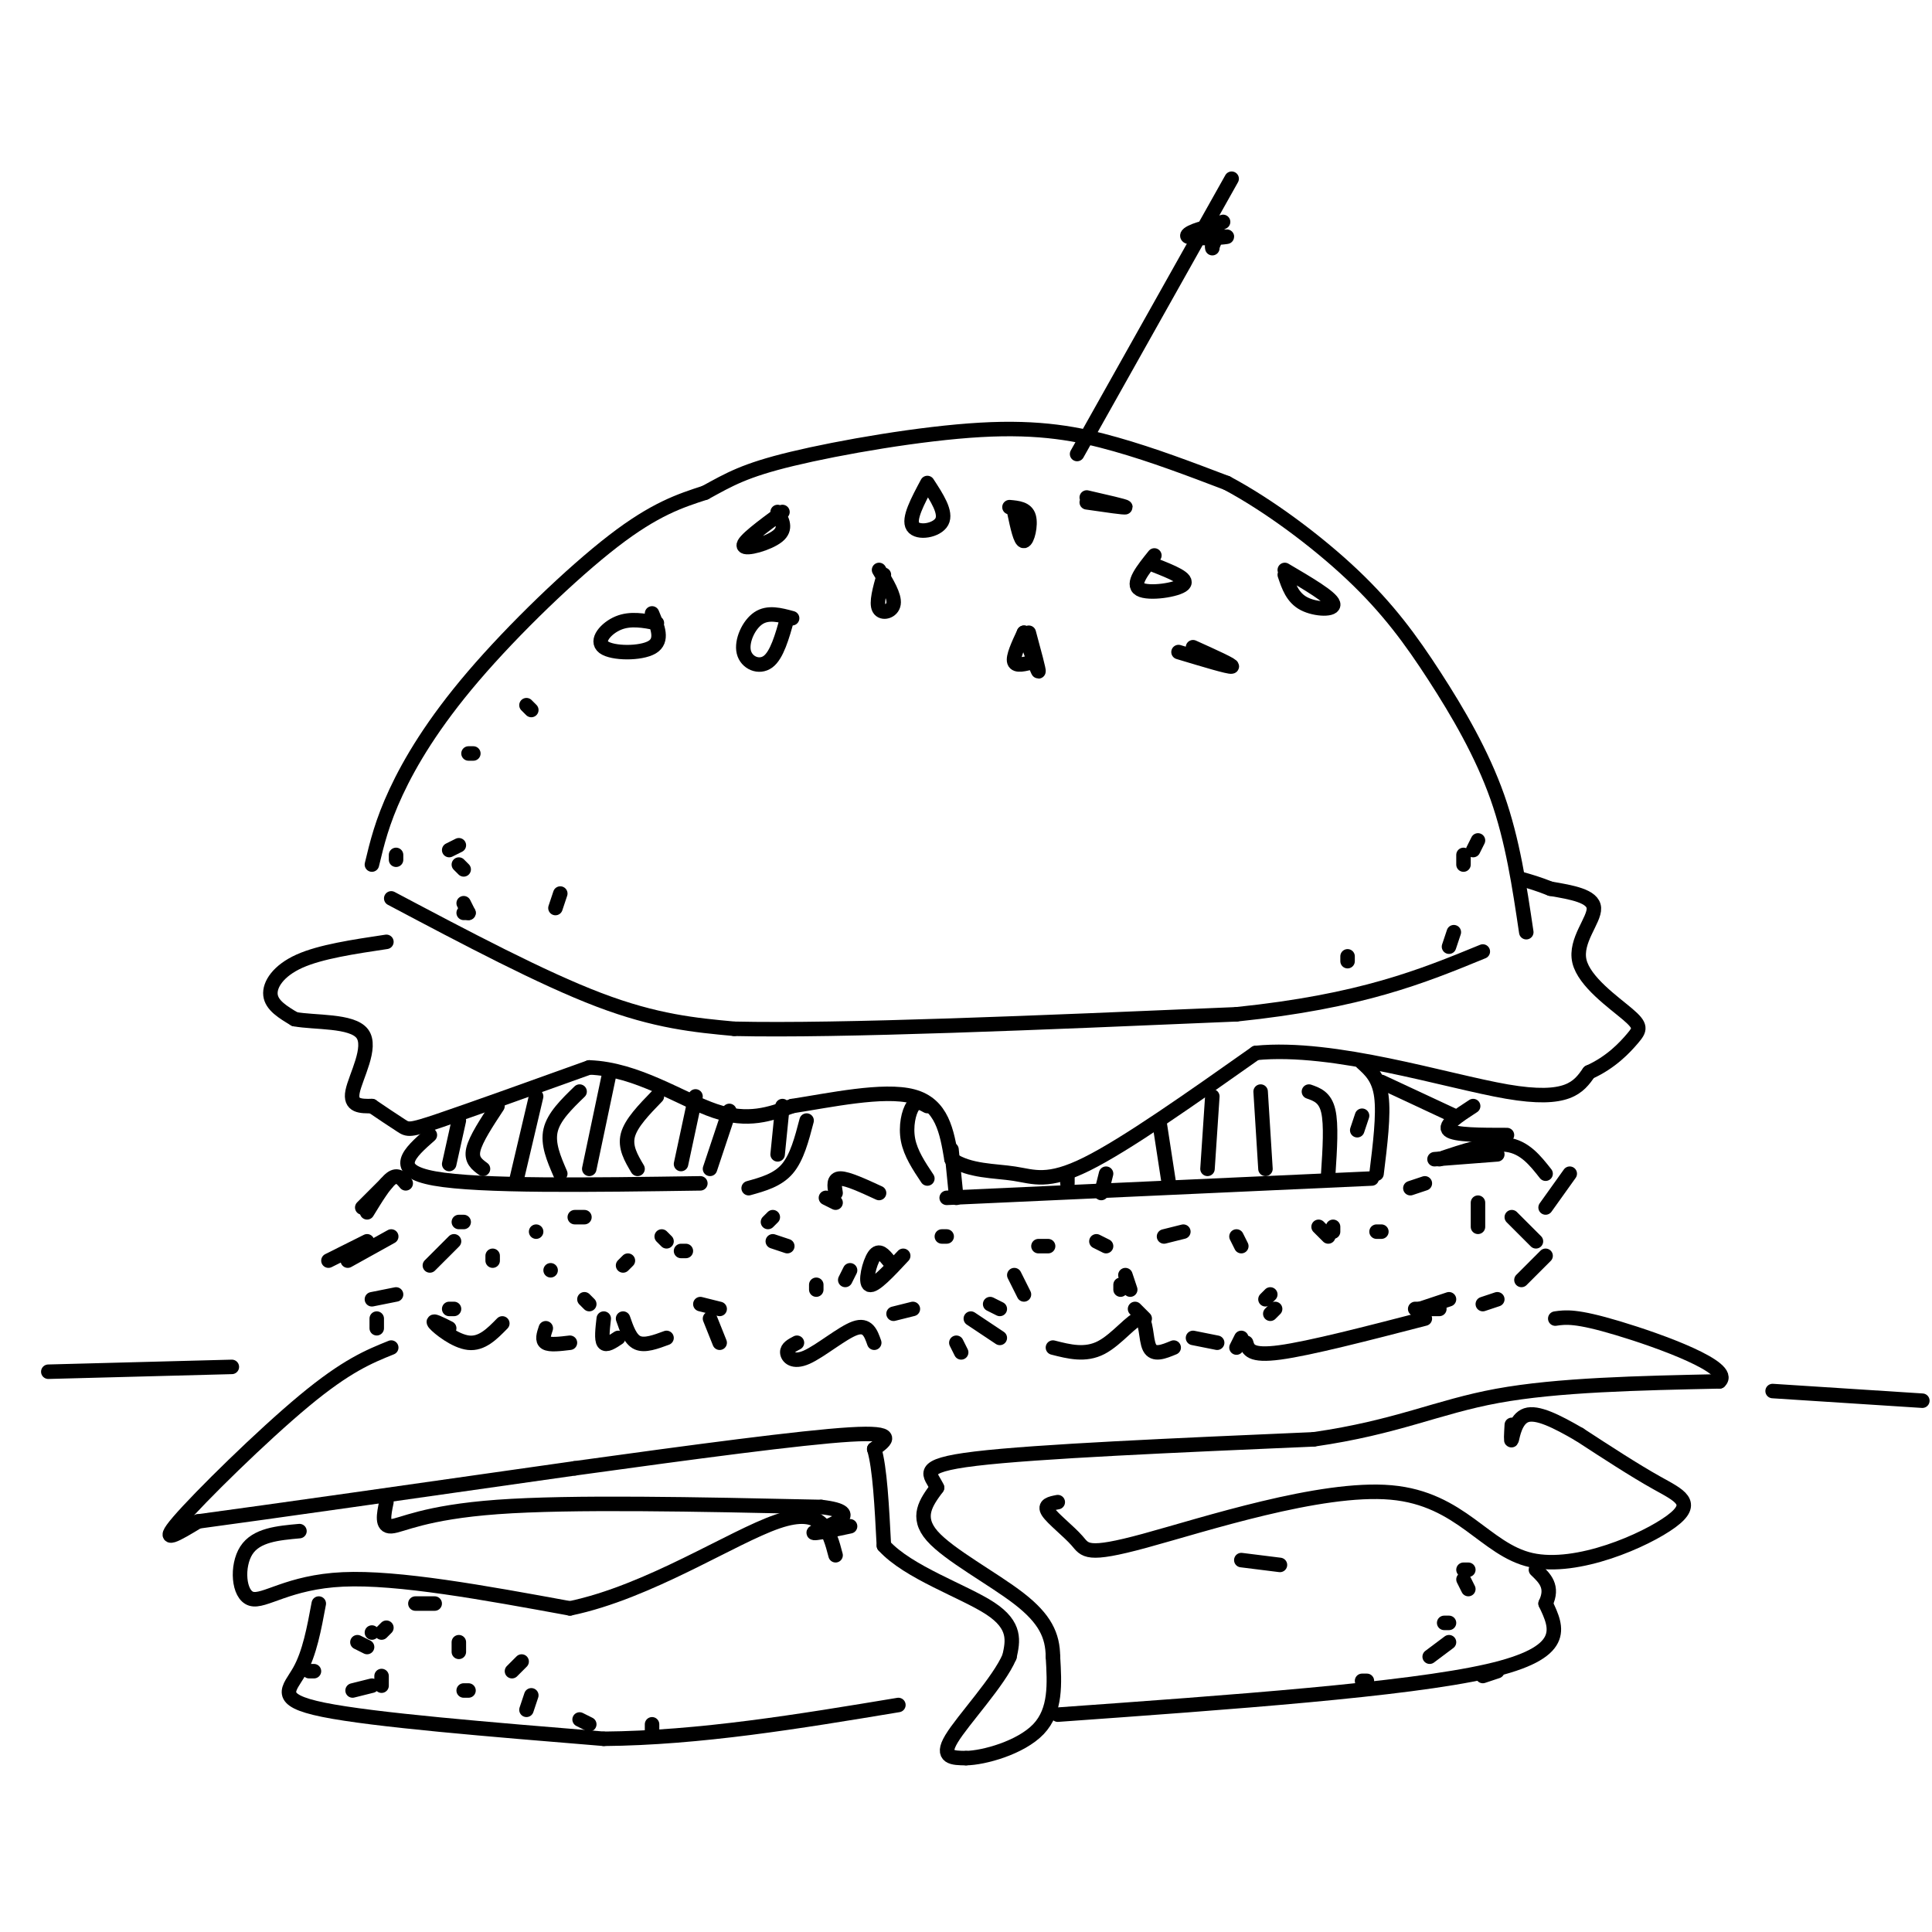 <svg viewBox='0 0 400 400' version='1.1' xmlns='http://www.w3.org/2000/svg' xmlns:xlink='http://www.w3.org/1999/xlink'><g fill='none' stroke='rgb(0,0,0)' stroke-width='3' stroke-linecap='round' stroke-linejoin='round'><path d='M77,179c1.054,-4.399 2.107,-8.798 5,-15c2.893,-6.202 7.625,-14.208 16,-24c8.375,-9.792 20.393,-21.369 29,-28c8.607,-6.631 13.804,-8.315 19,-10'/><path d='M146,102c5.026,-2.746 8.089,-4.612 18,-7c9.911,-2.388 26.668,-5.297 39,-6c12.332,-0.703 20.238,0.799 28,3c7.762,2.201 15.381,5.100 23,8'/><path d='M254,100c8.604,4.577 18.616,12.021 26,19c7.384,6.979 12.142,13.494 17,21c4.858,7.506 9.817,16.002 13,25c3.183,8.998 4.592,18.499 6,28'/><path d='M265,324c0.000,0.000 -8.000,-1.000 -8,-1'/><path d='M81,186c15.583,8.250 31.167,16.500 43,21c11.833,4.500 19.917,5.250 28,6'/><path d='M152,213c22.000,0.500 63.000,-1.250 104,-3'/><path d='M256,210c25.833,-2.667 38.417,-7.833 51,-13'/><path d='M162,106c-4.156,3.067 -8.311,6.133 -8,7c0.311,0.867 5.089,-0.467 7,-2c1.911,-1.533 0.956,-3.267 0,-5'/><path d='M183,119c-0.822,2.911 -1.644,5.822 -1,7c0.644,1.178 2.756,0.622 3,-1c0.244,-1.622 -1.378,-4.311 -3,-7'/><path d='M210,106c0.644,3.044 1.289,6.089 2,6c0.711,-0.089 1.489,-3.311 1,-5c-0.489,-1.689 -2.244,-1.844 -4,-2'/><path d='M192,100c-2.000,3.733 -4.000,7.467 -3,9c1.000,1.533 5.000,0.867 6,-1c1.000,-1.867 -1.000,-4.933 -3,-8'/><path d='M239,117c3.600,1.422 7.200,2.844 6,4c-1.200,1.156 -7.200,2.044 -9,1c-1.800,-1.044 0.600,-4.022 3,-7'/><path d='M225,104c4.000,0.583 8.000,1.167 8,1c0.000,-0.167 -4.000,-1.083 -8,-2'/><path d='M212,131c1.417,4.000 2.833,8.000 3,8c0.167,0.000 -0.917,-4.000 -2,-8'/><path d='M164,128c-2.494,-0.679 -4.988,-1.357 -7,0c-2.012,1.357 -3.542,4.750 -3,7c0.542,2.250 3.155,3.357 5,2c1.845,-1.357 2.923,-5.179 4,-9'/><path d='M212,131c-1.167,2.500 -2.333,5.000 -2,6c0.333,1.000 2.167,0.500 4,0'/><path d='M136,129c-2.744,-0.524 -5.488,-1.048 -8,0c-2.512,1.048 -4.792,3.667 -3,5c1.792,1.333 7.655,1.381 10,0c2.345,-1.381 1.173,-4.190 0,-7'/><path d='M247,134c4.250,1.917 8.500,3.833 8,4c-0.500,0.167 -5.750,-1.417 -11,-3'/><path d='M266,118c4.800,2.822 9.600,5.644 10,7c0.400,1.356 -3.600,1.244 -6,0c-2.400,-1.244 -3.200,-3.622 -4,-6'/><path d='M223,94c0.000,0.000 32.000,-57.000 32,-57'/><path d='M249,48c2.515,-1.191 5.029,-2.382 4,-2c-1.029,0.382 -5.602,2.337 -5,3c0.602,0.663 6.378,0.033 6,0c-0.378,-0.033 -6.909,0.529 -8,0c-1.091,-0.529 3.260,-2.151 5,-2c1.740,0.151 0.870,2.076 0,4'/><path d='M251,51c0.000,0.667 0.000,0.333 0,0'/><path d='M80,195c-6.822,1.022 -13.644,2.044 -18,4c-4.356,1.956 -6.244,4.844 -6,7c0.244,2.156 2.622,3.578 5,5'/><path d='M61,211c4.107,0.774 11.875,0.208 14,3c2.125,2.792 -1.393,8.940 -2,12c-0.607,3.060 1.696,3.030 4,3'/><path d='M77,229c1.869,1.298 4.542,3.042 6,4c1.458,0.958 1.702,1.131 8,-1c6.298,-2.131 18.649,-6.565 31,-11'/><path d='M122,221c9.889,0.333 19.111,6.667 26,9c6.889,2.333 11.444,0.667 16,-1'/><path d='M164,229c7.689,-1.178 18.911,-3.622 25,-2c6.089,1.622 7.044,7.311 8,13'/><path d='M197,240c3.702,2.536 8.958,2.375 13,3c4.042,0.625 6.869,2.036 15,-2c8.131,-4.036 21.565,-13.518 35,-23'/><path d='M260,218c16.244,-1.622 39.356,5.822 52,8c12.644,2.178 14.822,-0.911 17,-4'/><path d='M329,222c4.546,-2.036 7.412,-5.126 9,-7c1.588,-1.874 1.900,-2.533 -1,-5c-2.900,-2.467 -9.012,-6.741 -10,-11c-0.988,-4.259 3.146,-8.503 3,-11c-0.146,-2.497 -4.573,-3.249 -9,-4'/><path d='M321,184c-2.500,-1.000 -4.250,-1.500 -6,-2'/><path d='M89,235c-4.167,3.667 -8.333,7.333 1,9c9.333,1.667 32.167,1.333 55,1'/><path d='M95,232c0.000,0.000 -2.000,9.000 -2,9'/><path d='M103,229c-2.250,3.417 -4.500,6.833 -5,9c-0.500,2.167 0.750,3.083 2,4'/><path d='M111,227c0.000,0.000 -4.000,17.000 -4,17'/><path d='M120,226c-2.667,2.583 -5.333,5.167 -6,8c-0.667,2.833 0.667,5.917 2,9'/><path d='M126,223c0.000,0.000 -4.000,19.000 -4,19'/><path d='M136,227c-2.667,2.750 -5.333,5.500 -6,8c-0.667,2.500 0.667,4.750 2,7'/><path d='M144,227c0.000,0.000 -3.000,14.000 -3,14'/><path d='M151,230c0.000,0.000 -4.000,12.000 -4,12'/><path d='M162,229c0.000,0.000 -1.000,10.000 -1,10'/><path d='M167,232c-1.000,3.833 -2.000,7.667 -4,10c-2.000,2.333 -5.000,3.167 -8,4'/><path d='M192,229c-1.067,-0.600 -2.133,-1.200 -3,0c-0.867,1.200 -1.533,4.200 -1,7c0.533,2.800 2.267,5.400 4,8'/><path d='M196,248c0.000,0.000 88.000,-4.000 88,-4'/><path d='M282,220c1.750,1.583 3.500,3.167 4,7c0.500,3.833 -0.250,9.917 -1,16'/><path d='M197,238c0.000,0.000 1.000,10.000 1,10'/><path d='M221,243c0.000,0.000 0.000,2.000 0,2'/><path d='M229,243c0.000,0.000 -1.000,4.000 -1,4'/><path d='M240,232c0.000,0.000 2.000,13.000 2,13'/><path d='M251,227c0.000,0.000 -1.000,15.000 -1,15'/><path d='M261,226c0.000,0.000 1.000,16.000 1,16'/><path d='M271,226c1.667,0.583 3.333,1.167 4,4c0.667,2.833 0.333,7.917 0,13'/><path d='M282,231c0.000,0.000 -1.000,3.000 -1,3'/><path d='M84,245c-0.833,-1.000 -1.667,-2.000 -3,-1c-1.333,1.000 -3.167,4.000 -5,7'/><path d='M80,245c0.000,0.000 -5.000,5.000 -5,5'/><path d='M81,256c0.000,0.000 -9.000,5.000 -9,5'/><path d='M76,257c0.000,0.000 -8.000,4.000 -8,4'/><path d='M78,273c0.000,0.000 0.000,2.000 0,2'/><path d='M96,253c0.000,0.000 -1.000,0.000 -1,0'/><path d='M94,257c0.000,0.000 -5.000,5.000 -5,5'/><path d='M93,271c0.000,0.000 1.000,0.000 1,0'/><path d='M82,268c0.000,0.000 -5.000,1.000 -5,1'/><path d='M102,260c0.000,0.000 0.000,1.000 0,1'/><path d='M121,252c0.000,0.000 -2.000,0.000 -2,0'/><path d='M111,255c0.000,0.000 0.000,0.000 0,0'/><path d='M93,275c-1.889,-0.956 -3.778,-1.911 -3,-1c0.778,0.911 4.222,3.689 7,4c2.778,0.311 4.889,-1.844 7,-4'/><path d='M113,275c-0.417,1.250 -0.833,2.500 0,3c0.833,0.500 2.917,0.250 5,0'/><path d='M125,273c-0.250,2.167 -0.500,4.333 0,5c0.500,0.667 1.750,-0.167 3,-1'/><path d='M129,273c0.750,2.167 1.500,4.333 3,5c1.500,0.667 3.750,-0.167 6,-1'/><path d='M147,273c0.000,0.000 2.000,5.000 2,5'/><path d='M165,278c-1.024,0.536 -2.048,1.071 -2,2c0.048,0.929 1.167,2.250 4,1c2.833,-1.250 7.381,-5.071 10,-6c2.619,-0.929 3.310,1.036 4,3'/><path d='M297,240c0.000,0.000 13.000,-1.000 13,-1'/><path d='M298,240c5.167,-1.750 10.333,-3.500 14,-3c3.667,0.500 5.833,3.250 8,6'/><path d='M325,243c0.000,0.000 -5.000,7.000 -5,7'/><path d='M286,224c0.000,0.000 15.000,7.000 15,7'/><path d='M305,229c-3.083,2.000 -6.167,4.000 -5,5c1.167,1.000 6.583,1.000 12,1'/><path d='M313,252c0.000,0.000 5.000,5.000 5,5'/><path d='M320,260c0.000,0.000 -5.000,5.000 -5,5'/><path d='M130,261c0.000,0.000 -1.000,1.000 -1,1'/><path d='M122,270c0.000,0.000 -1.000,-1.000 -1,-1'/><path d='M114,263c0.000,0.000 0.000,0.000 0,0'/><path d='M137,256c0.000,0.000 1.000,1.000 1,1'/><path d='M142,259c0.000,0.000 -1.000,0.000 -1,0'/><path d='M145,270c0.000,0.000 4.000,1.000 4,1'/><path d='M163,258c0.000,0.000 -3.000,-1.000 -3,-1'/><path d='M160,252c0.000,0.000 -1.000,1.000 -1,1'/><path d='M171,248c0.000,0.000 2.000,1.000 2,1'/><path d='M173,247c-0.250,-1.500 -0.500,-3.000 1,-3c1.500,0.000 4.750,1.500 8,3'/><path d='M184,261c-1.000,-1.222 -2.000,-2.444 -3,-1c-1.000,1.444 -2.000,5.556 -1,6c1.000,0.444 4.000,-2.778 7,-6'/><path d='M176,263c0.000,0.000 -1.000,2.000 -1,2'/><path d='M169,266c0.000,0.000 0.000,1.000 0,1'/><path d='M185,272c0.000,0.000 4.000,-1.000 4,-1'/><path d='M196,256c0.000,0.000 -1.000,0.000 -1,0'/><path d='M210,264c0.000,0.000 2.000,4.000 2,4'/><path d='M207,271c0.000,0.000 -2.000,-1.000 -2,-1'/><path d='M198,278c0.000,0.000 1.000,2.000 1,2'/><path d='M201,273c0.000,0.000 6.000,4.000 6,4'/><path d='M218,279c3.351,0.857 6.702,1.714 10,0c3.298,-1.714 6.542,-6.000 8,-6c1.458,0.000 1.131,4.286 2,6c0.869,1.714 2.935,0.857 5,0'/><path d='M247,277c0.000,0.000 5.000,1.000 5,1'/><path d='M256,279c0.000,0.000 1.000,-2.000 1,-2'/><path d='M258,278c0.417,1.417 0.833,2.833 7,2c6.167,-0.833 18.083,-3.917 30,-7'/><path d='M215,258c0.000,0.000 2.000,0.000 2,0'/><path d='M227,257c0.000,0.000 2.000,1.000 2,1'/><path d='M232,267c0.000,0.000 0.000,-1.000 0,-1'/><path d='M233,264c0.000,0.000 1.000,3.000 1,3'/><path d='M237,273c0.000,0.000 -2.000,-2.000 -2,-2'/><path d='M241,256c0.000,0.000 4.000,-1.000 4,-1'/><path d='M256,256c0.000,0.000 1.000,2.000 1,2'/><path d='M263,268c0.000,0.000 -1.000,1.000 -1,1'/><path d='M263,272c0.000,0.000 1.000,-1.000 1,-1'/><path d='M275,256c0.000,0.000 -2.000,-2.000 -2,-2'/><path d='M276,254c0.000,0.000 0.000,1.000 0,1'/><path d='M285,255c0.000,0.000 1.000,0.000 1,0'/><path d='M292,246c0.000,0.000 3.000,-1.000 3,-1'/><path d='M306,249c0.000,0.000 0.000,5.000 0,5'/><path d='M300,269c0.000,0.000 -6.000,2.000 -6,2'/><path d='M293,271c0.000,0.000 5.000,0.000 5,0'/><path d='M307,270c0.000,0.000 3.000,-1.000 3,-1'/><path d='M81,279c-4.622,1.867 -9.244,3.733 -18,11c-8.756,7.267 -21.644,19.933 -26,25c-4.356,5.067 -0.178,2.533 4,0'/><path d='M41,315c13.667,-1.833 45.833,-6.417 78,-11'/><path d='M119,304c24.578,-3.400 47.022,-6.400 57,-7c9.978,-0.600 7.489,1.200 5,3'/><path d='M181,300c1.167,3.833 1.583,11.917 2,20'/><path d='M183,320c5.022,5.556 16.578,9.444 22,13c5.422,3.556 4.711,6.778 4,10'/><path d='M209,343c-2.178,5.156 -9.622,13.044 -12,17c-2.378,3.956 0.311,3.978 3,4'/><path d='M200,364c3.667,-0.044 11.333,-2.156 15,-6c3.667,-3.844 3.333,-9.422 3,-15'/><path d='M218,343c-0.036,-4.381 -1.625,-7.833 -7,-12c-5.375,-4.167 -14.536,-9.048 -18,-13c-3.464,-3.952 -1.232,-6.976 1,-10'/><path d='M194,308c-1.178,-2.711 -4.622,-4.489 8,-6c12.622,-1.511 41.311,-2.756 70,-4'/><path d='M272,298c17.289,-2.489 25.511,-6.711 38,-9c12.489,-2.289 29.244,-2.644 46,-3'/><path d='M356,286c3.067,-2.822 -12.267,-8.378 -21,-11c-8.733,-2.622 -10.867,-2.311 -13,-2'/><path d='M80,311c-0.533,2.556 -1.067,5.111 1,5c2.067,-0.111 6.733,-2.889 22,-4c15.267,-1.111 41.133,-0.556 67,0'/><path d='M170,312c9.889,1.156 1.111,4.044 -1,5c-2.111,0.956 2.444,-0.022 7,-1'/><path d='M62,317c-4.476,0.405 -8.952,0.810 -11,4c-2.048,3.190 -1.667,9.167 1,10c2.667,0.833 7.619,-3.476 19,-4c11.381,-0.524 29.190,2.738 47,6'/><path d='M118,333c16.333,-3.378 33.667,-14.822 43,-18c9.333,-3.178 10.667,1.911 12,7'/><path d='M219,311c-1.468,0.281 -2.937,0.563 -2,2c0.937,1.437 4.278,4.030 6,6c1.722,1.970 1.823,3.315 14,0c12.177,-3.315 36.429,-11.292 51,-10c14.571,1.292 19.462,11.851 29,14c9.538,2.149 23.722,-4.114 29,-8c5.278,-3.886 1.651,-5.396 -3,-8c-4.651,-2.604 -10.325,-6.302 -16,-10'/><path d='M327,297c-4.786,-2.786 -8.750,-4.750 -11,-4c-2.250,0.750 -2.786,4.214 -3,5c-0.214,0.786 -0.107,-1.107 0,-3'/><path d='M66,332c-0.956,5.156 -1.911,10.311 -4,14c-2.089,3.689 -5.311,5.911 5,8c10.311,2.089 34.156,4.044 58,6'/><path d='M125,360c19.833,-0.167 40.417,-3.583 61,-7'/><path d='M219,355c36.083,-2.583 72.167,-5.167 89,-9c16.833,-3.833 14.417,-8.917 12,-14'/><path d='M320,332c1.667,-3.500 -0.167,-5.250 -2,-7'/><path d='M95,175c0.000,0.000 -2.000,1.000 -2,1'/><path d='M96,187c0.000,0.000 1.000,2.000 1,2'/><path d='M97,189c0.000,0.000 -1.000,0.000 -1,0'/><path d='M82,178c0.000,0.000 0.000,-1.000 0,-1'/><path d='M98,156c0.000,0.000 -1.000,0.000 -1,0'/><path d='M110,147c0.000,0.000 -1.000,-1.000 -1,-1'/><path d='M95,179c0.000,0.000 1.000,1.000 1,1'/><path d='M116,185c0.000,0.000 -1.000,3.000 -1,3'/><path d='M279,198c0.000,0.000 0.000,1.000 0,1'/><path d='M300,196c0.000,0.000 1.000,-3.000 1,-3'/><path d='M303,179c0.000,0.000 0.000,-2.000 0,-2'/><path d='M306,174c0.000,0.000 -1.000,2.000 -1,2'/><path d='M76,341c0.000,0.000 -2.000,-1.000 -2,-1'/><path d='M77,338c0.000,0.000 0.000,0.000 0,0'/><path d='M95,340c0.000,0.000 0.000,2.000 0,2'/><path d='M108,344c0.000,0.000 -2.000,2.000 -2,2'/><path d='M90,332c0.000,0.000 -4.000,0.000 -4,0'/><path d='M80,337c0.000,0.000 -1.000,1.000 -1,1'/><path d='M79,347c0.000,0.000 0.000,2.000 0,2'/><path d='M96,350c0.000,0.000 1.000,0.000 1,0'/><path d='M110,351c0.000,0.000 -1.000,3.000 -1,3'/><path d='M77,349c0.000,0.000 -4.000,1.000 -4,1'/><path d='M64,346c0.000,0.000 1.000,0.000 1,0'/><path d='M310,346c0.000,0.000 -3.000,1.000 -3,1'/><path d='M300,336c0.000,0.000 -1.000,0.000 -1,0'/><path d='M282,348c0.000,0.000 1.000,0.000 1,0'/><path d='M296,343c0.000,0.000 4.000,-3.000 4,-3'/><path d='M304,329c0.000,0.000 -1.000,-2.000 -1,-2'/><path d='M304,325c0.000,0.000 -1.000,0.000 -1,0'/><path d='M10,284c0.000,0.000 38.000,-1.000 38,-1'/><path d='M367,288c0.000,0.000 31.000,2.000 31,2'/><path d='M120,356c0.000,0.000 2.000,1.000 2,1'/><path d='M135,357c0.000,0.000 0.000,2.000 0,2'/></g>
</svg>